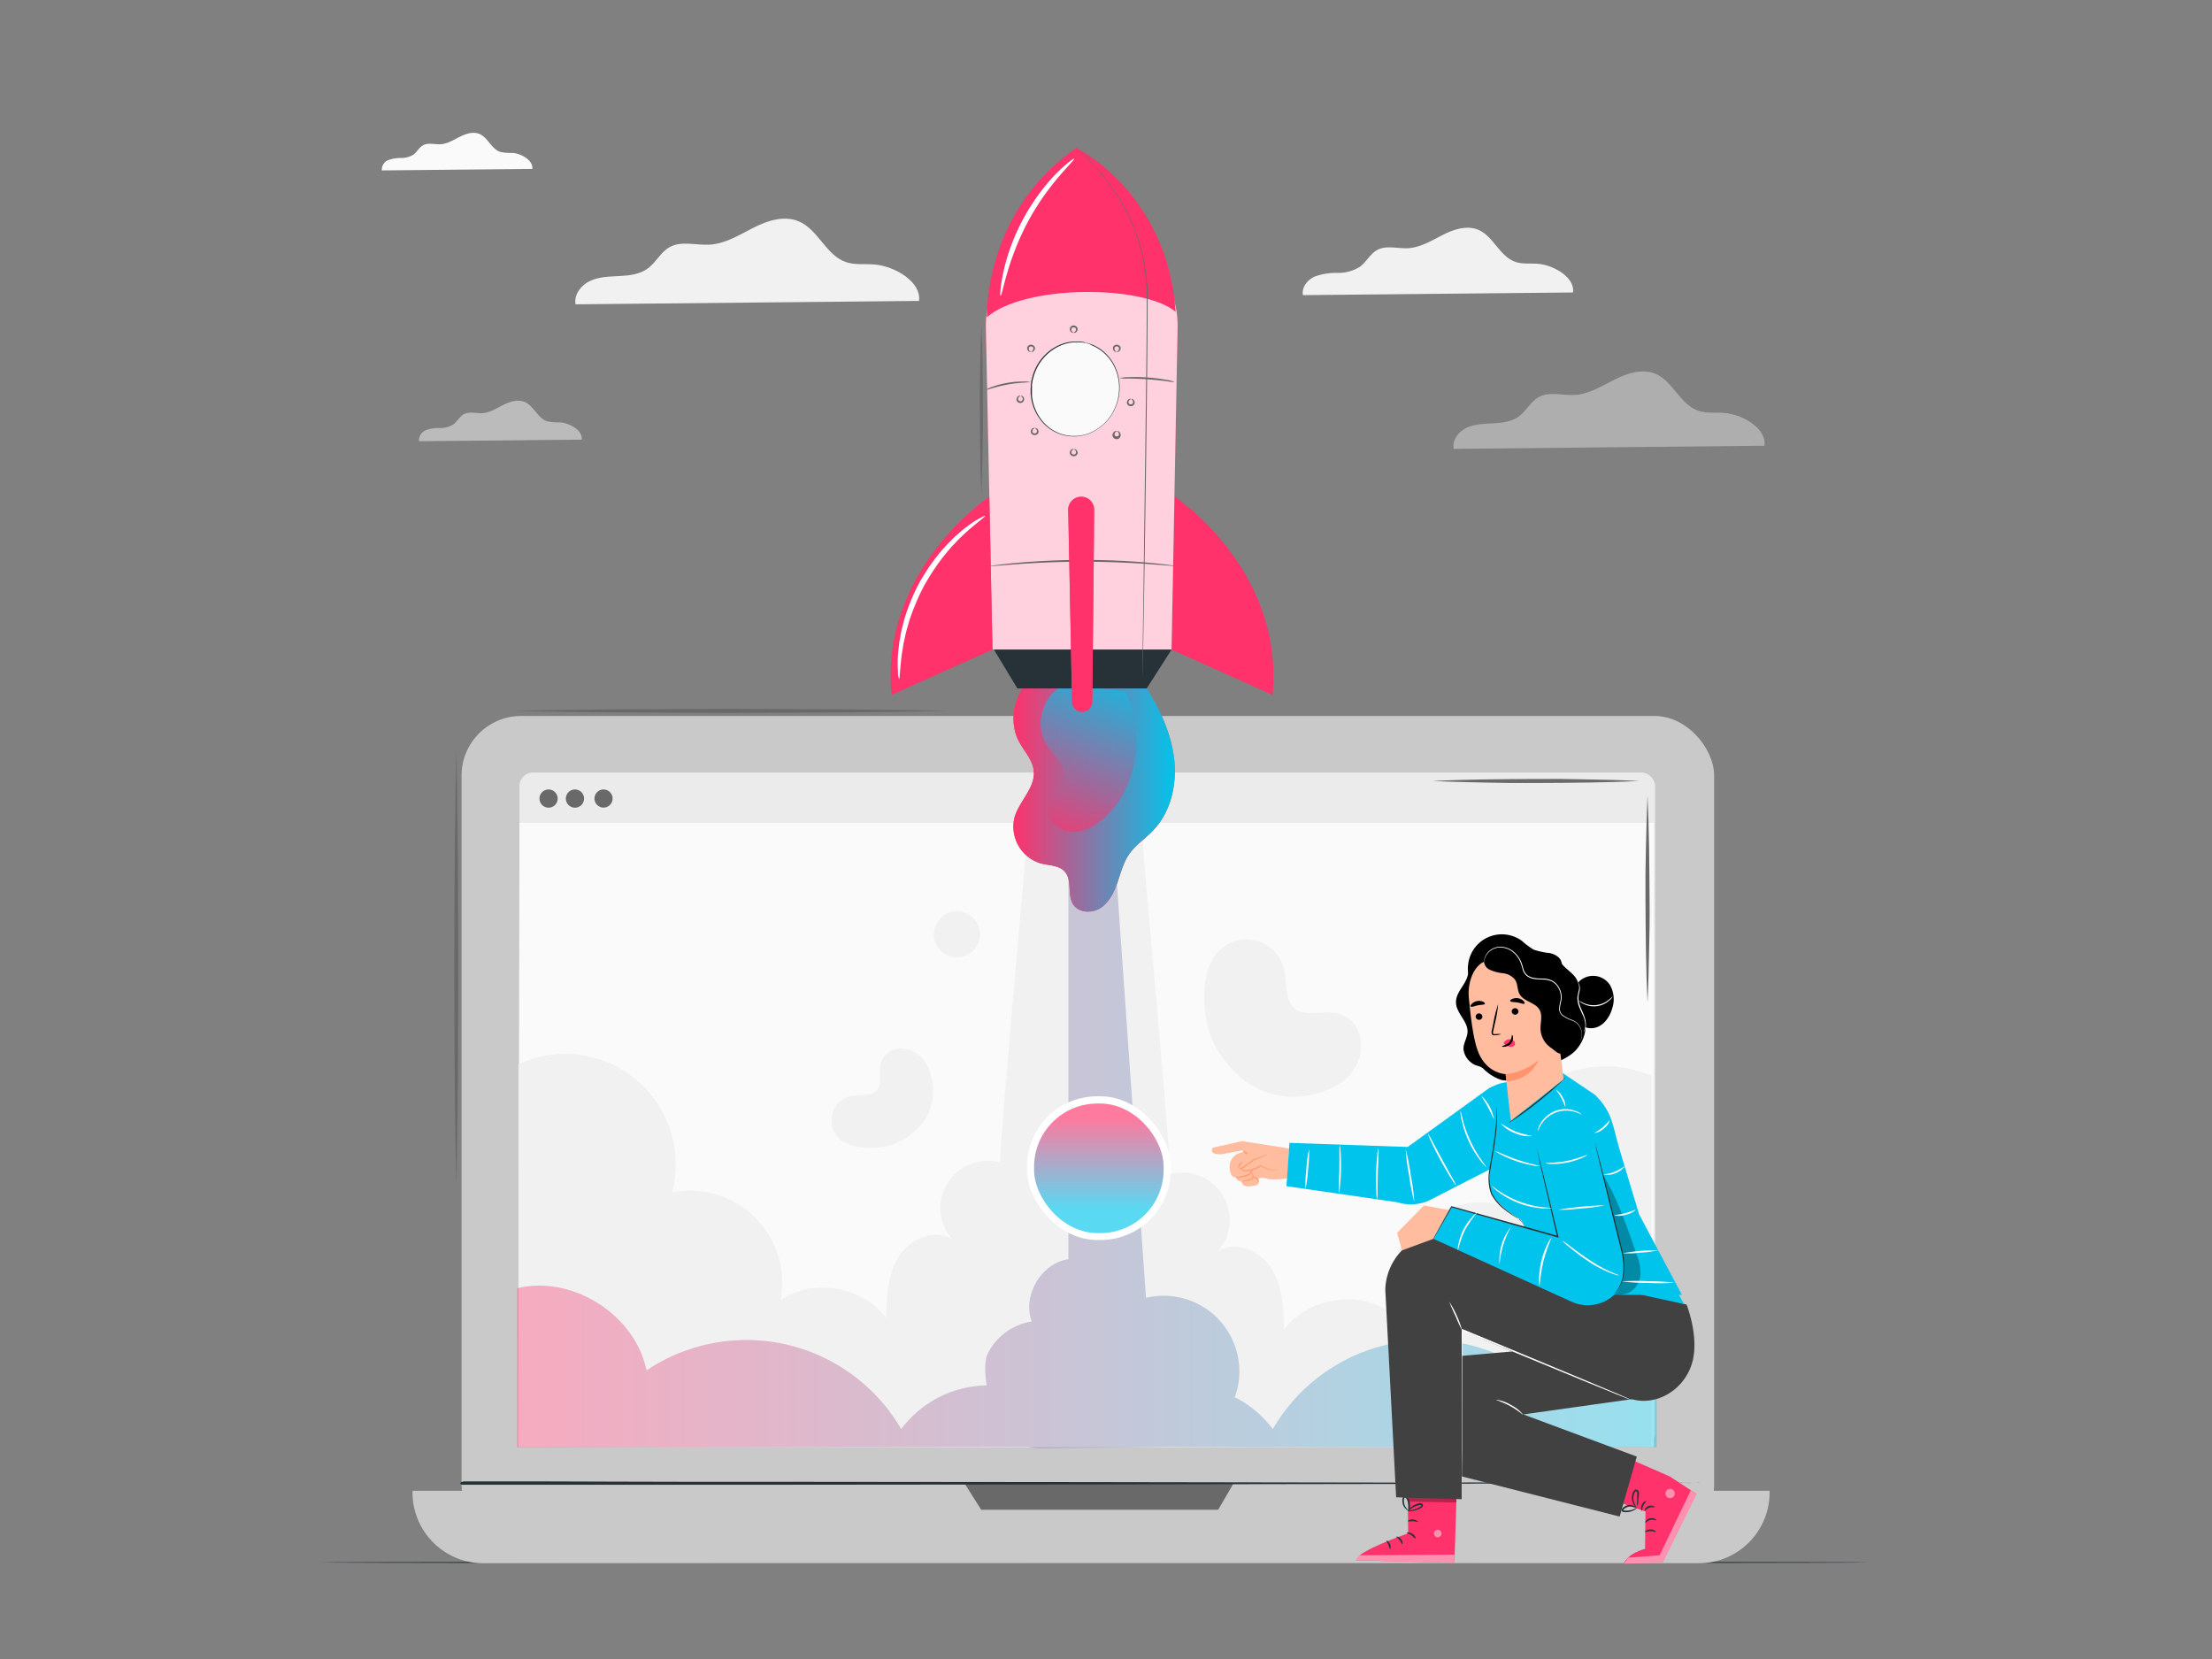 <svg xmlns="http://www.w3.org/2000/svg" xmlns:xlink="http://www.w3.org/1999/xlink" viewBox="0 0 540 405"><rect x="0" y="0" width="540" height="405" fill="#808080" stroke="none"/><defs><style>.cls-1{fill:#f1f1f1;}.cls-2{fill:#fafafa;}.cls-3{opacity:0.64;}.cls-4{fill:#c9c9c9;}.cls-5{opacity:0.81;}.cls-6{fill:#263238;}.cls-7{fill:#696969;}.cls-8{fill:#ebebeb;}.cls-9{opacity:0.37;}.cls-10{fill:url(#Degradado_sin_nombre_3);}.cls-11{fill:#e8505b;}.cls-12{fill:url(#Degradado_sin_nombre_3-2);}.cls-13{opacity:0.65;}.cls-14{fill:url(#Degradado_sin_nombre_3-3);}.cls-15{fill:#ff326b;}.cls-16{fill:#ffd0dd;}.cls-17{fill:#fff;}.cls-18{fill:url(#Degradado_sin_nombre_3-4);}.cls-19{opacity:0.6;}.cls-20{opacity:0.3;}.cls-21{fill:#414141;}.cls-22{fill:#ffbc9e;}.cls-23{fill:#ff9a6c;}.cls-24{fill:#ffbe9d;}.cls-25{fill:#00c4eb;}.cls-26{fill:#ff946e;}</style><linearGradient id="Degradado_sin_nombre_3" x1="126.28" y1="276.88" x2="404.45" y2="276.88" gradientUnits="userSpaceOnUse"><stop offset="0" stop-color="#ff326b"/><stop offset="1" stop-color="#00c4eb"/></linearGradient><linearGradient id="Degradado_sin_nombre_3-2" x1="247.36" y1="193.1" x2="286.93" y2="193.1" xlink:href="#Degradado_sin_nombre_3"/><linearGradient id="Degradado_sin_nombre_3-3" x1="265.75" y1="203.13" x2="265.75" y2="167.13" xlink:href="#Degradado_sin_nombre_3"/><linearGradient id="Degradado_sin_nombre_3-4" x1="268.26" y1="272.89" x2="268.26" y2="295.2" xlink:href="#Degradado_sin_nombre_3"/></defs><title>7Mesa de trabajo 1</title><g id="Capa_7" data-name="Capa 7"><path class="cls-1" d="M384,71.4c.51-3.66-4.67-6.68-8.55-7-1.86-.15-3.78.13-5.54-.48-3.81-1.33-5.33-6.24-9-7.81-2.78-1.17-6-.13-8.67,1.23s-5.35,3-8.36,3.25c-2.61.16-5.45-.81-7.74.47-1.71,1-2.6,2.92-4.17,4.08a10.06,10.06,0,0,1-5.45,1.48,15.15,15.15,0,0,0-5.62.92c-1.74.79-3.18,2.63-2.82,4.51Z"/><path class="cls-2" d="M129.94,41.24c.28-2.05-2.61-3.73-4.77-3.91a12.18,12.18,0,0,1-3.09-.26c-2.13-.74-3-3.49-5-4.36-1.55-.66-3.33-.07-4.83.68s-3,1.71-4.67,1.82c-1.46.09-3-.45-4.32.26-.95.53-1.45,1.63-2.33,2.28a5.57,5.57,0,0,1-3,.82,8.73,8.73,0,0,0-3.14.51,2.49,2.49,0,0,0-1.57,2.52Z"/><g class="cls-3"><path class="cls-4" d="M430.74,108.81c.58-4.22-5.37-7.68-9.84-8-2.13-.18-4.34.15-6.36-.55-4.38-1.53-6.12-7.18-10.39-9-3.2-1.35-6.87-.15-10,1.41s-6.16,3.51-9.61,3.74c-3,.19-6.28-.93-8.91.54-2,1.1-3,3.36-4.79,4.69s-4.08,1.58-6.27,1.7-4.46.14-6.46,1.05-3.65,3-3.23,5.19Z"/></g><g class="cls-5"><path class="cls-4" d="M142,107.33c.3-2.21-2.82-4-5.16-4.21a13.2,13.2,0,0,1-3.33-.29c-2.29-.8-3.21-3.76-5.44-4.7-1.67-.71-3.6-.08-5.22.73s-3.22,1.85-5,2c-1.58.1-3.29-.48-4.67.29-1,.57-1.56,1.75-2.51,2.45a5.89,5.89,0,0,1-3.28.89A9.34,9.34,0,0,0,104,105a2.67,2.67,0,0,0-1.7,2.71Z"/></g><path class="cls-1" d="M224.35,73.46c.64-4.66-5.94-8.5-10.89-8.9-2.36-.19-4.81.17-7-.6-4.85-1.69-6.78-8-11.5-9.94-3.54-1.49-7.6-.16-11,1.56s-6.81,3.89-10.63,4.14c-3.33.21-6.94-1-9.85.6-2.17,1.21-3.31,3.71-5.31,5.19s-4.51,1.75-6.94,1.88-4.94.15-7.15,1.17-4,3.35-3.58,5.73Z"/><path class="cls-6" d="M456,381.43c0,.11-84.55.21-188.83.21s-188.85-.1-188.85-.21,84.54-.21,188.85-.21S456,381.31,456,381.43Z"/><rect class="cls-4" x="112.67" y="174.78" width="305.79" height="202.22" rx="14.57" ry="14.57"/><path class="cls-4" d="M100.72,363.93H432a0,0,0,0,1,0,0v.4a17.3,17.3,0,0,1-17.3,17.3H118a17.3,17.3,0,0,1-17.3-17.3v-.4A0,0,0,0,1,100.72,363.93Z"/><polygon class="cls-7" points="235.42 362.04 239.53 368.57 297.38 368.57 301.19 362.04 235.42 362.04"/><rect class="cls-8" x="126.82" y="188.59" width="277.23" height="164.44" rx="3.27" ry="3.27"/><polygon class="cls-2" points="403.75 353.27 126.52 353.27 126.82 200.88 403.75 200.88 403.75 353.27"/><path class="cls-7" d="M149.55,194.94a2.21,2.21,0,1,1-2.21-2.21A2.22,2.22,0,0,1,149.55,194.94Z"/><path class="cls-7" d="M136.14,194.94a2.22,2.22,0,1,1-2.22-2.21A2.23,2.23,0,0,1,136.14,194.94Z"/><path class="cls-7" d="M142.58,194.94a2.22,2.22,0,1,1-2.22-2.21A2.22,2.22,0,0,1,142.58,194.94Z"/><path class="cls-6" d="M415.83,362c-25.26.21-50.53.2-75.79.27l-75.79.12-75.79.07H122.14l-4.74,0H113a.86.86,0,0,1-.26,0,.63.63,0,0,1-.4-.36.69.69,0,0,1,.4-.36,1,1,0,0,1,.26,0H115l2.37,0h14.21l18.95,0h37.9l75.79.07,75.79.12C365.3,361.84,390.57,361.83,415.83,362Zm0,0C390.57,361.9,365.3,362,340,362l-75.79.06-75.79.13-37.9.08-18.95.06-9.47,0-4.73,0H113s-.16,0,0,0a.27.27,0,0,0,.1-.35c.07-.07,0-.3-.1-.34s0,0,0,0H115l2.37,0,4.73,0,9.47,0,18.95.06,37.9.09,75.79.12,75.79.06C365.3,362.1,390.57,362.17,415.83,362Z"/><path class="cls-1" d="M374.54,266.49A27.69,27.69,0,0,0,365.7,294a22.48,22.48,0,0,0-26.46,26.29c-7.95-5.46-20.08-3.41-25.79,4.35-.12-5.12-.32-10.53-3-14.89s-8.81-7.06-13.13-4.29a11.57,11.57,0,0,0-11.65-18.82c-.13-6.16-4-49.72-7.24-86.48H251.13c-3.16,36.12-6.87,77.6-7,83.6a11.57,11.57,0,0,0-11.66,18.82c-4.32-2.77-10.44-.08-13.13,4.29s-2.9,9.76-3,14.89c-5.71-7.76-17.84-9.81-25.79-4.35a22.49,22.49,0,0,0-26.46-26.3,27,27,0,0,0-37.5-31.32v93.38H403.2v-90.5A27.66,27.66,0,0,0,374.54,266.49Z"/><g class="cls-9"><path class="cls-10" d="M372.88,334.55a43.72,43.72,0,0,0-62.17,14.32,25.94,25.94,0,0,0-9.28-7.77,17.15,17.15,0,0,0,.65-2.11,18.49,18.49,0,0,0-22.32-22.16l-8.19-116.65H260.82V307.4c-6.65,1-11.29,8.89-8.95,15.2a14.51,14.51,0,0,0-10.81,8c-.64,1.38-.74,4.3-.18,7.6A26.65,26.65,0,0,0,220,348.87a43.72,43.72,0,0,0-62.17-14.32c-2.82-13.62-18-23.3-31.57-20.06v38.88l124.8-.16a9.77,9.77,0,0,0,2.63.37l30.52-.36,120.22.15V314.49C390.92,311.25,375.69,320.93,372.88,334.55Z"/></g><path class="cls-7" d="M231.31,173.54c-8.84.21-17.69.31-26.53.39l-26.52.11-26.53-.11-13.26-.14-13.27-.25,13.27-.24,13.26-.14,26.53-.12,26.52.12C213.62,173.24,222.47,173.34,231.31,173.54Z"/><path class="cls-7" d="M239.57,79.05c.16,3.46.23,6.92.29,10.38s.06,6.93.09,10.39,0,6.92-.09,10.38-.13,6.93-.29,10.39c-.15-3.46-.22-6.92-.28-10.39s-.06-6.92-.09-10.38,0-6.93.09-10.39S239.42,82.51,239.57,79.05Z"/><path class="cls-7" d="M349.69,190.66c4.22-.21,8.43-.31,12.64-.39s8.42-.07,12.63-.11,8.42,0,12.63.11l6.32.14c2.1.08,4.21.13,6.32.25-2.11.11-4.22.16-6.32.24l-6.32.14c-4.21.08-8.42.08-12.63.11s-8.42,0-12.63-.11S353.91,190.86,349.69,190.66Z"/><path class="cls-7" d="M402.2,194.23c.2,4.21.3,8.42.38,12.63s.07,8.42.12,12.63,0,8.43-.12,12.64l-.14,6.31c-.08,2.11-.13,4.22-.24,6.32-.12-2.1-.16-4.21-.25-6.32l-.14-6.31c-.08-4.21-.07-8.42-.11-12.64s0-8.42.11-12.63S402,198.44,402.2,194.23Z"/><path class="cls-7" d="M111.4,183.52c.21,8.84.3,17.68.38,26.52l.12,26.53-.12,26.53-.14,13.26-.24,13.26-.25-13.26L111,263.1l-.11-26.53L111,210C111.1,201.2,111.19,192.36,111.4,183.52Z"/><path class="cls-11" d="M254.5,163.67c-6.16,2.92-8.94,11.35-5.74,17.37,1.27,2.37,3.33,4.46,3.6,7.13.42,4.1-3.46,7.31-4.66,11.26A9.38,9.38,0,0,0,254,210.76c2.11.55,4.63.45,6,2.11,1.8,2.12.5,5.63,2,7.94,1.39,2.09,4.63,2.2,6.72.81s3.25-3.8,4.07-6.17,1.44-4.87,2.87-6.93c1.57-2.28,4-3.82,5.87-5.82,4.58-4.81,6-12,4.95-18.59s-4.21-12.6-7.81-18.18"/><path class="cls-12" d="M254.5,163.67c-6.16,2.92-8.94,11.35-5.74,17.37,1.27,2.37,3.33,4.46,3.6,7.13.42,4.1-3.46,7.31-4.66,11.26A9.38,9.38,0,0,0,254,210.76c2.11.55,4.63.45,6,2.11,1.8,2.12.5,5.63,2,7.94,1.39,2.09,4.63,2.2,6.72.81s3.25-3.8,4.07-6.17,1.44-4.87,2.87-6.93c1.57-2.28,4-3.82,5.87-5.82,4.58-4.81,6-12,4.95-18.59s-4.21-12.6-7.81-18.18"/><g class="cls-13"><path class="cls-14" d="M259.9,167.13c-5.21,2.3-7.5,9.53-4.55,14.41,1.8,3,5.3,5.66,4.45,9-.57,2.29-3,3.69-3.74,5.94-.93,3,1.91,6.18,5,6.56s6.14-1.29,8.5-3.37c8.18-7.18,10.17-21.31,5.07-30.93"/></g><path class="cls-15" d="M286.79,121.27s26.79,17.73,23.86,48.37L286,158.58Z"/><polygon class="cls-6" points="242.28 157.98 248.36 168.06 279.94 168.06 286.02 158.56 242.28 157.98"/><path class="cls-11" d="M262.52,56.22a23.4,23.4,0,0,0-21.84,23.84l1.6,78.5H286L287.48,80A23.4,23.4,0,0,0,262.52,56.22Z"/><path class="cls-16" d="M262.52,56.22a23.4,23.4,0,0,0-21.84,23.84l1.6,78.5H286L287.48,80A23.4,23.4,0,0,0,262.52,56.22Z"/><path class="cls-15" d="M241.51,121.27S214.72,139,217.65,169.64l24.63-11.06Z"/><path class="cls-15" d="M240.92,77.45c9.25-8.09,38.29-7.92,46.08-1.33-2-29.14-24.25-40-24.25-40C240,51.84,240.92,77.45,240.92,77.45Z"/><path class="cls-7" d="M262.75,36.08l.26.24.75.7L265,38.18l.78.74.82.89c.58.64,1.24,1.33,1.93,2.12s1.37,1.7,2.14,2.66c.36.49.72,1,1.09,1.55s.79,1.07,1.14,1.67c.72,1.18,1.51,2.42,2.19,3.8A44.15,44.15,0,0,1,278.67,61a40.87,40.87,0,0,1,1.05,5.52c.14,1,.21,1.93.35,2.9s.09,2,.1,3c0,8.13-.1,17.07-.21,26.46-.22,18.77-.48,35.77-.69,48.07-.1,6.15-.19,11.12-.25,14.57,0,1.71-.07,3-.09,4,0,.45,0,.79,0,1s0,.35,0,.35,0-.12,0-.35,0-.58,0-1c0-.91,0-2.25,0-4,0-3.45.1-8.42.18-14.57.16-12.31.38-29.3.62-48.07.1-9.39.23-18.33.22-26.46a24.55,24.55,0,0,0-.1-3c-.13-1-.2-2-.33-2.92a42,42,0,0,0-1-5.49,43.54,43.54,0,0,0-3.57-9.36c-.67-1.38-1.46-2.62-2.17-3.8-.35-.6-.76-1.13-1.12-1.67s-.73-1.06-1.09-1.56L268.42,42c-.69-.79-1.34-1.49-1.91-2.13-.29-.31-.57-.61-.82-.9l-.77-.74-1.19-1.17-.74-.73Z"/><ellipse class="cls-2" cx="262.49" cy="94.99" rx="11.55" ry="10.73" transform="translate(113.15 330.83) rotate(-77.55)"/><path class="cls-6" d="M265,83.71s-.06,0-.18,0l-.52-.08-.39-.06-.47,0-.55,0-.62,0a9.67,9.67,0,0,0-3.12.7,11.17,11.17,0,0,0-3.55,2.27,11.62,11.62,0,0,0-2.86,4.22,9.55,9.55,0,0,0-.44,1.34c-.06.23-.14.46-.18.69s-.09.48-.13.73l-.06.36,0,.37c0,.25,0,.5,0,.75s0,.51,0,.77v.38l0,.39a11.44,11.44,0,0,0,2.37,6,10,10,0,0,0,12.54,2.77,11.36,11.36,0,0,0,4.66-4.41l.2-.33.17-.35.34-.69.26-.7.13-.35.1-.36.19-.7c.06-.24.09-.48.13-.71a9.69,9.69,0,0,0,.16-1.4,11.59,11.59,0,0,0-.81-5,10.91,10.91,0,0,0-3.57-4.72,9.88,9.88,0,0,0-1.23-.78l-.55-.29-.51-.21L266,84l-.37-.11-.51-.16c-.11,0-.17,0-.17-.06l.18,0,.51.13.38.1.44.17.52.2c.18.08.36.19.56.29a8.91,8.91,0,0,1,1.26.77,9.79,9.79,0,0,1,1.32,1.16,11,11,0,0,1,2.33,3.58,11.8,11.8,0,0,1,.86,5.11,10,10,0,0,1-.16,1.42c0,.24-.07.48-.13.72s-.12.48-.19.72l-.1.36-.13.36-.27.72-.33.7-.18.35-.2.34a11.61,11.61,0,0,1-4.74,4.51,10.2,10.2,0,0,1-12.83-2.84,11.54,11.54,0,0,1-2.4-6.08l-.05-.39v-.4c0-.26,0-.52,0-.77l.06-.77,0-.37.07-.38c0-.24.08-.49.13-.73s.12-.47.18-.71a10.21,10.21,0,0,1,.46-1.35,11.78,11.78,0,0,1,2.93-4.27,11.08,11.08,0,0,1,3.62-2.27,10.27,10.27,0,0,1,1.69-.5,10.38,10.38,0,0,1,1.47-.17c.22,0,.43,0,.62,0l.56,0,.47,0,.38.07.53.1Z"/><path class="cls-7" d="M251.43,93.26c0,.14-2.47.07-5.44.61s-5.26,1.43-5.32,1.3a5.28,5.28,0,0,1,1.47-.7,20.18,20.18,0,0,1,3.77-1,20.59,20.59,0,0,1,3.9-.33A5.49,5.49,0,0,1,251.43,93.26Z"/><path class="cls-7" d="M286.79,93.25a10.86,10.86,0,0,1-2-.19c-1.21-.15-2.87-.34-4.72-.47s-3.52-.17-4.73-.19a9.24,9.24,0,0,1-2-.1,8.27,8.27,0,0,1,2-.22,41.61,41.61,0,0,1,4.77.07,41.19,41.19,0,0,1,4.73.6A7.25,7.25,0,0,1,286.79,93.25Z"/><path class="cls-7" d="M287,138.17a1.94,1.94,0,0,1-.47,0l-1.32-.1-4.86-.37c-4.1-.29-9.78-.57-16.06-.57s-11.95.3-16.06.6l-4.85.38-1.33.1a2.29,2.29,0,0,1-.46,0,1.65,1.65,0,0,1,.45-.1l1.32-.18c1.14-.15,2.8-.34,4.85-.52,4.1-.38,9.79-.72,16.08-.73s12,.32,16.08.69c2.06.19,3.71.37,4.86.52l1.31.18A2,2,0,0,1,287,138.17Z"/><path class="cls-7" d="M252.59,104.51c0,.07-.27.1-.46.41a.7.7,0,0,0-.09.55.61.61,0,0,0,1.05.08.68.68,0,0,0,0-.56c-.14-.33-.41-.4-.39-.47s.37-.11.67.32a1,1,0,0,1,.09.88,1,1,0,0,1-1.81-.15,1,1,0,0,1,.23-.84C252.24,104.34,252.62,104.46,252.59,104.51Z"/><path class="cls-7" d="M262.12,109.66c0,.06-.27.09-.46.4a.66.66,0,0,0-.08.55.54.54,0,0,0,.5.34.53.53,0,0,0,.54-.26.68.68,0,0,0,0-.56c-.13-.33-.4-.4-.39-.47s.37-.11.67.32a1,1,0,0,1,.1.88,1,1,0,0,1-1.82-.14,1,1,0,0,1,.23-.85C261.78,109.48,262.15,109.6,262.12,109.66Z"/><path class="cls-7" d="M272.64,105.27c0,.07-.27.09-.46.41a.67.67,0,0,0-.08.54.6.6,0,0,0,1,.09.68.68,0,0,0,0-.56c-.13-.34-.4-.4-.39-.47s.37-.12.67.32a1,1,0,1,1-1.48-.12C272.3,105.1,272.67,105.22,272.64,105.27Z"/><path class="cls-7" d="M276.06,97.41c0,.07-.27.09-.46.4a.71.71,0,0,0-.09.55.56.56,0,0,0,.5.35.55.55,0,0,0,.55-.27.7.7,0,0,0,0-.55c-.14-.34-.41-.41-.39-.47s.37-.12.66.32a.91.91,0,0,1,.1.87.92.92,0,0,1-.95.54.91.91,0,0,1-.86-.68,1,1,0,0,1,.23-.85C275.71,97.24,276.09,97.36,276.06,97.41Z"/><path class="cls-7" d="M249.11,96.65c0,.07-.27.09-.46.4a.66.66,0,0,0-.08.55.56.56,0,0,0,.5.35.55.55,0,0,0,.54-.27.66.66,0,0,0,0-.55c-.13-.34-.4-.41-.39-.47s.37-.12.67.32a.94.94,0,1,1-1.72.73,1,1,0,0,1,.23-.85C248.77,96.48,249.14,96.6,249.11,96.65Z"/><path class="cls-7" d="M272.62,85.87c0-.07.28-.09.46-.41a.68.68,0,0,0,.09-.54.53.53,0,0,0-.5-.35.55.55,0,0,0-.55.26.72.72,0,0,0,0,.56c.14.34.41.4.4.47s-.37.12-.67-.32a.94.94,0,0,1-.1-.87,1,1,0,0,1,1.82.14,1,1,0,0,1-.24.85C273,86,272.6,85.92,272.62,85.87Z"/><path class="cls-7" d="M262.1,81.21c0-.07.27-.1.46-.41a.7.7,0,0,0,.09-.55.54.54,0,0,0-.5-.34.55.55,0,0,0-.55.26.72.72,0,0,0,0,.56c.14.34.41.4.39.47s-.36.11-.66-.32a.94.94,0,0,1-.1-.87.92.92,0,0,1,.95-.54.94.94,0,0,1,.87.68,1,1,0,0,1-.24.85C262.45,81.38,262.07,81.26,262.1,81.21Z"/><path class="cls-7" d="M251.71,85.87c0-.07.27-.09.45-.41a.68.68,0,0,0,.09-.54.53.53,0,0,0-.5-.35.56.56,0,0,0-.55.26.68.68,0,0,0,0,.56c.13.34.4.4.39.47s-.37.12-.67-.32a.94.94,0,0,1-.1-.87,1,1,0,0,1,1.82.14,1,1,0,0,1-.24.85C252.05,86,251.68,85.92,251.71,85.87Z"/><path class="cls-11" d="M260.78,124.5l.93,46.87a2.47,2.47,0,0,0,2.51,2.42h0a2.47,2.47,0,0,0,2.42-2.44c.1-8.44.41-36.88.46-46.92a3.15,3.15,0,0,0-3.63-3.12h0A3.16,3.16,0,0,0,260.78,124.5Z"/><path class="cls-15" d="M260.78,124.5l.93,46.87a2.47,2.47,0,0,0,2.51,2.42h0a2.47,2.47,0,0,0,2.42-2.44c.1-8.44.41-36.88.46-46.92a3.15,3.15,0,0,0-3.63-3.12h0A3.16,3.16,0,0,0,260.78,124.5Z"/><path class="cls-17" d="M262.22,38.75c.15.16-1.41,1.67-3.68,4.32-1.13,1.31-2.41,2.94-3.74,4.81a60.79,60.79,0,0,0-7,13.1c-.83,2.14-1.48,4.1-1.95,5.78-1,3.34-1.36,5.47-1.57,5.44s-.09-2.21.65-5.68a47.15,47.15,0,0,1,1.71-6,54.44,54.44,0,0,1,3.1-7,55.74,55.74,0,0,1,4.1-6.43,48.1,48.1,0,0,1,4-4.72C260.33,39.9,262.12,38.63,262.22,38.75Z"/><path class="cls-17" d="M240.49,125.94c.13.2-2.09,1.64-5.18,4.5l-1.2,1.14c-.41.4-.8.85-1.23,1.3-.87.88-1.69,1.91-2.58,3a54.16,54.16,0,0,0-4.93,7.55,53.23,53.23,0,0,0-3.45,8.33c-.38,1.33-.78,2.59-1,3.81-.13.6-.29,1.18-.38,1.75s-.18,1.11-.27,1.63c-.62,4.17-.56,6.81-.8,6.81a5.07,5.07,0,0,1-.26-1.85q0-.45-.06-1c0-.37,0-.77,0-1.19a28.7,28.7,0,0,1,.16-2.9c.06-.53.12-1.1.19-1.68s.2-1.18.31-1.8c.19-1.26.56-2.56.91-4a49.09,49.09,0,0,1,3.46-8.6,48.44,48.44,0,0,1,5.16-7.7,40.29,40.29,0,0,1,2.74-3c.45-.44.87-.89,1.31-1.28l1.28-1.1c.8-.72,1.62-1.26,2.3-1.77.35-.24.67-.48,1-.68l.86-.52C239.85,126.16,240.44,125.86,240.49,125.94Z"/><path class="cls-1" d="M206,278.77a6.06,6.06,0,0,1,1.85-11.2c2.19-.43,4.94.19,6.32-1.56,1.26-1.6.31-3.72.86-6.29a4.9,4.9,0,0,1,5.18-3.74,7.22,7.22,0,0,1,5.9,3.72,14,14,0,0,1,1.69,7.77c-.65,5.53-3.61,8.37-7.28,10.72s-10.64,2.88-14.52.58"/><path class="cls-1" d="M295.89,234.4a9.46,9.46,0,0,1,17.58,2.2c.8,3.4,0,7.72,2.83,9.77,2.56,1.87,5.81.26,9.86,1s6,4.07,6.14,7.86a11.24,11.24,0,0,1-5.45,9.42,21.92,21.92,0,0,1-12,3.11c-8.68-.68-13.29-5.12-17.17-10.72s-5.13-16.43-1.78-22.61"/><path class="cls-1" d="M231.15,223A5.93,5.93,0,0,0,228,228.3a5.61,5.61,0,1,0,3.17-5.26"/><rect class="cls-17" x="250.72" y="267.63" width="35.09" height="35.09" rx="17.15" ry="17.15"/><g class="cls-13"><rect class="cls-18" x="252.44" y="269.4" width="31.63" height="31.63" rx="15.46" ry="15.46"/></g><path class="cls-15" d="M392.23,365.72,401.7,369l-.11,9.11c-4.53,1.28-5.16,3.57-5.16,3.57l9.47-.22,8.24-16.76-6.52-4.27-12.19-5.33"/><g class="cls-19"><polygon class="cls-16" points="414.14 364.74 405.9 381.5 396.43 381.72 397.46 380.27 405.16 379.67 412.76 363.83 414.14 364.74"/></g><path class="cls-6" d="M401.56,374c.07.09.61-.23,1.35-.22s1.27.29,1.34.2-.45-.63-1.35-.62S401.47,373.91,401.56,374Z"/><path class="cls-6" d="M401.66,371.72c.1.06.51-.5,1.26-.67s1.36.17,1.42.07-.08-.2-.35-.34a1.7,1.7,0,0,0-1.16-.13,1.78,1.78,0,0,0-1,.61C401.65,371.5,401.62,371.69,401.66,371.72Z"/><path class="cls-6" d="M401.54,368.82c.1.05.41-.5,1.07-.75s1.25,0,1.3-.14-.1-.18-.37-.27a1.55,1.55,0,0,0-1.08,0,1.59,1.59,0,0,0-.83.69C401.49,368.62,401.49,368.8,401.54,368.82Z"/><path class="cls-6" d="M400.84,368.82c.12,0,0-.63.33-1.27s.75-1,.69-1.11-.74.15-1.07.95S400.74,368.87,400.84,368.82Z"/><path class="cls-6" d="M399.72,367.75a3.85,3.85,0,0,0,.22-1.27c0-.46.09-.92.13-1.39a2.86,2.86,0,0,0,0-.88.75.75,0,0,0-.34-.47.57.57,0,0,0-.64,0,1.72,1.72,0,0,0-.54.84,3,3,0,0,0-.17.86,3.24,3.24,0,0,0,.25,1.43c.34.78.81,1.05.83,1a10.52,10.52,0,0,1-.56-1.12,3.31,3.31,0,0,1-.14-1.3,3.38,3.38,0,0,1,.17-.75,1.45,1.45,0,0,1,.39-.63.19.19,0,0,1,.2,0,.35.35,0,0,1,.15.22,3.13,3.13,0,0,1,0,.76c0,.47,0,.93,0,1.39A3.94,3.94,0,0,0,399.72,367.75Z"/><path class="cls-6" d="M399.57,368.16s-.25-.44-1-.67a2.34,2.34,0,0,0-2.68,1,.42.42,0,0,0,0,.36.54.54,0,0,0,.25.21,1.29,1.29,0,0,0,.44.08,3.3,3.3,0,0,0,.77,0,3.8,3.8,0,0,0,1.25-.32c.68-.29,1-.64,1-.67a9.77,9.77,0,0,0-1.07.4,4.8,4.8,0,0,1-1.18.21,4.15,4.15,0,0,1-.7,0,1.84,1.84,0,0,1-.32-.06c-.08-.05-.06,0-.06-.07a.79.79,0,0,1,.19-.22,2,2,0,0,1,.28-.23,2.43,2.43,0,0,1,.61-.29,2.37,2.37,0,0,1,1.14-.06C399.18,367.91,399.52,368.22,399.57,368.16Z"/><g class="cls-19"><path class="cls-16" d="M406.58,364.62a1.13,1.13,0,1,0,1.1-1.15A1.13,1.13,0,0,0,406.58,364.62Z"/></g><path class="cls-15" d="M343.65,361.92l.12,12.4s-12.56,4.3-12.76,6.59l24.06.62.59-19.34Z"/><g class="cls-19"><path class="cls-16" d="M351.24,373.47a1,1,0,0,1,.65,1.14,1,1,0,0,1-1.12.65,1,1,0,0,1-.68-1.21,1,1,0,0,1,1.24-.55"/></g><g class="cls-19"><path class="cls-16" d="M355.07,381.53l0-2-23.06.15s-1.08.43-1,1.19Z"/></g><path class="cls-6" d="M343.39,374.19c0,.12.59.18,1.15.58s.87.89,1,.85,0-.73-.75-1.19S343.37,374.08,343.39,374.19Z"/><path class="cls-6" d="M340.84,375.17c0,.11.47.32.86.83s.49,1,.6,1,.21-.66-.28-1.28S340.84,375.05,340.84,375.17Z"/><path class="cls-6" d="M339.33,378.15c.1,0,.28-.55,0-1.21s-.83-.92-.88-.82.28.45.5,1S339.21,378.14,339.33,378.15Z"/><path class="cls-6" d="M343.67,371.36c.05.11.59,0,1.26,0s1.17.28,1.23.18-.42-.53-1.2-.59S343.62,371.26,343.67,371.36Z"/><g class="cls-20"><polygon points="343.68 364.37 343.69 366.58 355.52 366.78 355.59 364.79 343.68 364.37"/></g><path class="cls-6" d="M343.69,368.85a2.2,2.2,0,0,0,1.21,0,5.77,5.77,0,0,0,1.27-.36,4.57,4.57,0,0,0,.7-.35,1.19,1.19,0,0,0,.37-.27.51.51,0,0,0,.07-.62.65.65,0,0,0-.51-.29,1.53,1.53,0,0,0-.45.06,4.48,4.48,0,0,0-.76.23,4.77,4.77,0,0,0-1.13.7c-.57.51-.77.94-.73,1s.33-.32.91-.73a5.5,5.5,0,0,1,1.09-.58,4.77,4.77,0,0,1,.7-.19c.26-.06.47-.06.54.06s0,.06,0,.13a1.35,1.35,0,0,1-.28.2,6.26,6.26,0,0,1-1.82.77A9.49,9.49,0,0,0,343.69,368.85Z"/><path class="cls-6" d="M343.84,369a1.92,1.92,0,0,0,.35-1.16,4,4,0,0,0-.13-1.32,3.55,3.55,0,0,0-.29-.74,1,1,0,0,0-.75-.63.56.56,0,0,0-.51.32,1.39,1.39,0,0,0-.14.44,2.77,2.77,0,0,0,0,.81,2.73,2.73,0,0,0,.48,1.26c.46.64.94.79.95.75s-.36-.3-.7-.9a2.89,2.89,0,0,1-.36-1.15,2.69,2.69,0,0,1,0-.69c.05-.26.15-.46.24-.43s.32.2.42.4a5.21,5.21,0,0,1,.28.66,4.42,4.42,0,0,1,.2,1.21C343.91,368.57,343.78,369,343.84,369Z"/><polygon class="cls-21" points="399.58 355.59 371.87 345.29 401 341.2 402.46 327.01 348 331.77 340.31 342.84 342.33 356.73 395.4 370.23 399.58 355.59"/><path class="cls-21" d="M340.83,365.52l-2.65-50.7a14.24,14.24,0,0,1,7.11-11.93h0A14.27,14.27,0,0,1,357,301.7l35.34,11.78,19.39,5S415,326.62,413,333s-8.69,10.32-14.67,8.55c-7.42-2.2-41.5-16.85-41.5-16.85v41.29Z"/><path class="cls-17" d="M397.86,341.64l-.21-.07-.61-.24-2.31-.92-8.5-3.47-28-11.55-1.42-.59.22-.15c0,11.47,0,21.78,0,29.25,0,3.71,0,6.72-.05,8.81,0,1,0,1.83,0,2.39,0,.26,0,.47,0,.63s0,.21,0,.21a1,1,0,0,1,0-.21v-.63c0-.56,0-1.36,0-2.39,0-2.09,0-5.1-.05-8.81,0-7.47,0-17.78-.05-29.25v-.25l.23.09,1.43.59,27.95,11.65,8.46,3.56,2.3,1,.59.27Z"/><path class="cls-17" d="M365.22,341.69a9.65,9.65,0,0,1,3.63,1.29,9.12,9.12,0,0,1,3,2.39c-.06.08-1.32-1.1-3.17-2.11S365.19,341.79,365.22,341.69Z"/><path class="cls-17" d="M353.8,317.79a25.41,25.41,0,0,1,3.18,7.1,38.26,38.26,0,0,1-1.62-3.54A38.44,38.44,0,0,1,353.8,317.79Z"/><polygon class="cls-22" points="353.87 295.44 347.62 294.27 341.06 300.97 342.27 305.24 349.93 302.42 353.87 295.44"/><path class="cls-22" d="M296.13,280.15l7.11-1.57,11.44,1.79-.44,7.29s-3.55.52-4.83.1a4.06,4.06,0,0,0-2.34-.05s.7,1.44-.5,1.67-3.17.73-3.54-1a1.28,1.28,0,0,1-1.33-1s-.93.33-1.35-1.29-.18-4.07,3-4.85c.17,0,.24-.43-.07-.41l-5.09.95S294.85,282,296.13,280.15Z"/><path class="cls-23" d="M302.18,285.24a5.06,5.06,0,0,1,1.21-.21,9.66,9.66,0,0,1,1.35-.12,1.1,1.1,0,0,1,.8.38.9.9,0,0,1,0,1,2.13,2.13,0,0,1-1.45.89,8.89,8.89,0,0,1-1.31.28,3.27,3.27,0,0,1-1.24,0s.47-.09,1.2-.25c.37-.08.8-.19,1.27-.34a4.41,4.41,0,0,0,.72-.26,1.31,1.31,0,0,0,.54-.5.61.61,0,0,0,0-.65.83.83,0,0,0-.58-.28c-.46,0-.94.05-1.31.05A4.49,4.49,0,0,1,302.18,285.24Z"/><path class="cls-23" d="M303.41,283.68c0,.08-.36.26-.64.69s-.3.84-.39.85-.2-.51.14-1S303.4,283.59,303.41,283.68Z"/><path class="cls-23" d="M305.35,286.28s.08,0,.19,0,.25.23.34.39a1,1,0,0,1,.12.79,1,1,0,0,1-.74.63,10.69,10.69,0,0,1-1.56.34c-.41.05-.67,0-.67,0a2.29,2.29,0,0,1,.64-.17c.38-.09.91-.26,1.5-.43.29-.08.5-.21.56-.42a.77.77,0,0,0,0-.6c-.09-.2-.12-.33-.21-.39S305.34,286.3,305.35,286.28Z"/><path class="cls-23" d="M305.83,287.52s.08-.15.31-.18a1.33,1.33,0,0,1,.79.21.93.93,0,0,1,.4.75c0,.21,0,.34-.06.34s-.08-.12-.15-.29a.94.94,0,0,0-.35-.53,1.71,1.71,0,0,0-.63-.26C306,287.53,305.85,287.56,305.83,287.52Z"/><path class="cls-24" d="M309.37,281.85l-3.21,1.27-3,2.13s0,.74,1.71.47a8,8,0,0,0,3-1.18,7.17,7.17,0,0,0,4.21,1.09"/><path class="cls-23" d="M312.06,285.63s-.1,0-.31.08a4.37,4.37,0,0,1-.91,0,7.69,7.69,0,0,1-3.06-1.06h.14a7.46,7.46,0,0,1-3.78,1.27,1.89,1.89,0,0,1-.66-.1.69.69,0,0,1-.5-.58v-.07l.08-.05,3-2.11h0c1-.38,1.79-.68,2.36-.88a4.3,4.3,0,0,1,.9-.28,5.09,5.09,0,0,1-.85.41l-2.32,1,0,0-3,2.16.06-.12c0,.09.14.23.3.28a1.75,1.75,0,0,0,.57.08,7.37,7.37,0,0,0,3.62-1.19l.08,0,.07,0a8.27,8.27,0,0,0,2.94,1.13A10.38,10.38,0,0,0,312.06,285.63Z"/><path class="cls-23" d="M304.71,281.69c0,.08-.38.08-.75-.15s-.55-.55-.48-.6.31.14.64.34S304.73,281.61,304.71,281.69Z"/><path class="cls-25" d="M314.06,289.57l27.13,3.94a10.76,10.76,0,0,0,8.14-.68l24.15-12.4-7.23-15.94h0a20.34,20.34,0,0,0-2.72,1.14L343.65,280l-28.87-1Z"/><polygon class="cls-25" points="411.14 318.35 409.41 315.32 390.92 310.69 393.1 314.45 411.14 318.35"/><path class="cls-25" d="M366.25,264.49c0,.64-2.72,20.71-2.72,24.81s7.86,8.55,7.86,8.55L380,316.11H410.6l-10.46-19.66-4.74-15.74c-1.79-6-1.61-9-6-13.42l-8.56-5.76Z"/><path class="cls-25" d="M375.14,280.33l5.14,21.58-25.93-7.31-4.43,7.82,33.76,15.37a9.48,9.48,0,0,0,11.69-3.19h0a9.47,9.47,0,0,0,1.43-7.8l-7.56-29.52a7.22,7.22,0,0,0-9.29-5.06h0A7.22,7.22,0,0,0,375.14,280.33Z"/><path class="cls-6" d="M371.87,298.87a7.32,7.32,0,0,0-.78-1.15c-.19-.09-.47-.23-.82-.43a23.2,23.2,0,0,1-2.84-1.89,11.61,11.61,0,0,1-3.35-3.8,11.26,11.26,0,0,1-.47-6.17c.31-2.18.76-4.22,1-6.1s.49-3.57.6-5,.12-2.59.12-3.39,0-1.24,0-1.25a1.19,1.19,0,0,1,0,.32c0,.21.06.53.08.93a32.71,32.71,0,0,1,0,3.41c-.08,1.44-.25,3.14-.53,5s-.69,3.94-1,6.09a11.17,11.17,0,0,0,.42,6,11.74,11.74,0,0,0,3.22,3.75,27.86,27.86,0,0,0,2.77,2A7.14,7.14,0,0,1,371.87,298.87Z"/><path class="cls-6" d="M382.18,263a2.82,2.82,0,0,1-.47.52c-.31.32-.78.78-1.37,1.33-1.18,1.1-2.85,2.57-4.77,4.11s-3.72,2.85-5.05,3.76c-.67.45-1.21.81-1.6,1.05a2.67,2.67,0,0,1-.61.34,3.85,3.85,0,0,1,.54-.44l1.53-1.14c1.29-1,3.07-2.29,5-3.83s3.61-3,4.82-4l1.45-1.24A2.68,2.68,0,0,1,382.18,263Z"/><path class="cls-6" d="M375.14,280.33a3.07,3.07,0,0,1,.13.42l.31,1.2c.27,1.08.65,2.6,1.12,4.5l3.74,15.43.06.26-.26-.07-6.61-1.86-19.32-5.49.14-.06c-1.37,2.39-2.49,4.32-3.28,5.69l-.91,1.54-.24.4c-.06.09-.09.13-.1.13a.66.66,0,0,1,.07-.15l.21-.41.85-1.57,3.19-5.74.05-.09.09,0,19.34,5.4,6.61,1.87-.2.19c-1.45-6.19-2.72-11.58-3.62-15.45-.44-1.91-.79-3.44-1-4.52-.11-.51-.2-.92-.27-1.22A3.1,3.1,0,0,1,375.14,280.33Z"/><path class="cls-6" d="M389.36,279a2.3,2.3,0,0,1,.12.37l.3,1.08c.26,1,.61,2.33,1.05,4,.86,3.4,2,8,3.32,13.15.64,2.57,1.26,5,1.78,7.25a17.19,17.19,0,0,1,.5,6.09,8.67,8.67,0,0,1-1.45,3.85,4.37,4.37,0,0,1-1,1.1,8.35,8.35,0,0,0,.93-1.17,8.69,8.69,0,0,0,1.33-3.81,17.3,17.3,0,0,0-.56-6c-.56-2.23-1.17-4.68-1.81-7.25-1.25-5.12-2.39-9.76-3.23-13.17-.39-1.66-.71-3-.94-4l-.24-1.09A1.27,1.27,0,0,1,389.36,279Z"/><g class="cls-20"><path d="M394.06,316.11c3.8.35,6-1.82,6.41-4.78a10.79,10.79,0,0,0-.85-4.83c-2.33-6.82-4.68-13.7-8.37-19.9,1.39,6.2,3.17,12.15,4.57,18.35a19.54,19.54,0,0,1,.59,5.28,9.57,9.57,0,0,1-2.35,5.88"/></g><path class="cls-2" d="M362.92,285a8.72,8.72,0,0,1-1.53-1.69,24.71,24.71,0,0,1-2.85-4.71,25.41,25.41,0,0,1-1.74-5.23,8.64,8.64,0,0,1-.28-2.26,21.75,21.75,0,0,1,.57,2.19,30.61,30.61,0,0,0,4.54,9.84C362.42,284.33,363,285,362.92,285Z"/><path class="cls-2" d="M355.49,289.44a9.73,9.73,0,0,1-1.22-1.74c-.7-1.1-1.62-2.66-2.58-4.41s-1.76-3.37-2.3-4.56a10.08,10.08,0,0,1-.8-2,12,12,0,0,1,1.06,1.83c.68,1.28,1.5,2.8,2.41,4.49l2.46,4.46A11.11,11.11,0,0,1,355.49,289.44Z"/><path class="cls-2" d="M345.26,293.43A52.68,52.68,0,0,1,344,287a49.59,49.59,0,0,1-.84-6.47,52.68,52.68,0,0,1,1.25,6.41A49.17,49.17,0,0,1,345.26,293.43Z"/><path class="cls-2" d="M336.16,292.82A8.27,8.27,0,0,1,336,291c-.07-1.13-.11-2.7-.07-4.44s.16-3.3.28-4.43a7.11,7.11,0,0,1,.3-1.82,8.62,8.62,0,0,1,0,1.84c0,1.13-.11,2.7-.15,4.42s-.05,3.29-.06,4.43A8.29,8.29,0,0,1,336.16,292.82Z"/><path class="cls-2" d="M327.05,279.56a7,7,0,0,1,.23,1.7c.07,1.06.12,2.53.1,4.14s-.14,3.08-.25,4.14a7,7,0,0,1-.29,1.69c-.12,0,.06-2.62.12-5.83S326.93,279.57,327.05,279.56Z"/><path class="cls-2" d="M319.57,280.52a29.69,29.69,0,0,1-.23,4.89,27.69,27.69,0,0,1-.65,4.85,29.69,29.69,0,0,1,.23-4.89A27.69,27.69,0,0,1,319.57,280.52Z"/><path class="cls-2" d="M364.66,273.11c-.11,0-.6-1.29-1.42-2.81s-1.63-2.68-1.54-2.75a10.41,10.41,0,0,1,3,5.56Z"/><path class="cls-2" d="M378.76,294.91a1.7,1.7,0,0,1-.63.08,15.52,15.52,0,0,1-1.72,0,20.57,20.57,0,0,1-5.53-1.23,20.78,20.78,0,0,1-5-2.71,15.38,15.38,0,0,1-1.32-1.1c-.3-.28-.45-.45-.43-.47s.73.53,1.92,1.33a24.28,24.28,0,0,0,5,2.55,23.84,23.84,0,0,0,5.42,1.33C377.87,294.83,378.76,294.84,378.76,294.91Z"/><path class="cls-2" d="M375.84,284.68a5.32,5.32,0,0,1-1.67-.18,29.18,29.18,0,0,1-3.92-1,27.7,27.7,0,0,1-3.72-1.59,5.48,5.48,0,0,1-1.43-.89c.06-.11,2.32,1.07,5.29,2.08S375.86,284.56,375.84,284.68Z"/><path class="cls-2" d="M374.14,277.33a8,8,0,0,1-4.24-.68,7.9,7.9,0,0,1-3.54-2.44,26.19,26.19,0,0,0,3.69,2.05A27.1,27.1,0,0,0,374.14,277.33Z"/><path class="cls-2" d="M386.13,272.09c0,.07-.66-.36-1.8-.68a7.17,7.17,0,0,0-8,3c-.66,1-.85,1.72-.92,1.7a4,4,0,0,1,.67-1.85,7,7,0,0,1,8.35-3.12A4.06,4.06,0,0,1,386.13,272.09Z"/><path class="cls-2" d="M387.55,281.93a5.33,5.33,0,0,1-1.37.76,17.52,17.52,0,0,1-3.58,1.12,17.73,17.73,0,0,1-3.75.34,5,5,0,0,1-1.55-.18c0-.13,2.38,0,5.21-.57S387.49,281.81,387.55,281.93Z"/><path class="cls-2" d="M391.65,294.27A37.2,37.2,0,0,1,386,295a36.65,36.65,0,0,1-5.66.34,79.93,79.93,0,0,1,11.29-1.1Z"/><path class="cls-2" d="M395.26,311.37a1.74,1.74,0,0,1-.64-.12,15.15,15.15,0,0,1-1.67-.57,28.14,28.14,0,0,1-5.16-2.74,52.76,52.76,0,0,1-4.67-3.49,12.86,12.86,0,0,1-1.8-1.62,15.39,15.39,0,0,1,2,1.39c1.19.89,2.83,2.13,4.72,3.37a35.73,35.73,0,0,0,5,2.82C394.41,311,395.28,311.31,395.26,311.37Z"/><path class="cls-2" d="M375.85,314a5.5,5.5,0,0,1-.13-1.82,19.74,19.74,0,0,1,.57-4.36,20,20,0,0,1,1.49-4.14,6.18,6.18,0,0,1,1-1.56,48.47,48.47,0,0,0-2,5.8A47.08,47.08,0,0,0,375.85,314Z"/><path class="cls-2" d="M366.08,308.74a12.88,12.88,0,0,1,2.86-9.34,22.19,22.19,0,0,0-2.86,9.34Z"/><path class="cls-2" d="M360.63,296a27.27,27.27,0,0,0-3,4.3,28.58,28.58,0,0,0-1.72,5,4.42,4.42,0,0,1,.12-1.56,13.67,13.67,0,0,1,3.39-6.68A4.29,4.29,0,0,1,360.63,296Z"/><path class="cls-2" d="M396.62,284.77a5.56,5.56,0,0,1-5.09,2c0-.12,1.25-.16,2.66-.73S396.53,284.68,396.62,284.77Z"/><path class="cls-2" d="M393,273.53a4.08,4.08,0,0,1-1.5,2,3.93,3.93,0,0,1-2.25,1.07c0-.11,1-.55,2-1.4S392.84,273.46,393,273.53Z"/><path class="cls-2" d="M379.87,266.05a3.92,3.92,0,0,1,1.61,1.81,4.06,4.06,0,0,1,.67,2.34c-.12,0-.4-1-1-2.14S379.79,266.13,379.87,266.05Z"/><path class="cls-2" d="M399.31,295.35a5,5,0,0,1-2.47,1.22,5.21,5.21,0,0,1-2.76.14c0-.13,1.22-.17,2.65-.54S399.25,295.25,399.31,295.35Z"/><path class="cls-2" d="M404.91,305.21a22.41,22.41,0,0,1-4.36.58,23.16,23.16,0,0,1-4.4.16,45.9,45.9,0,0,1,8.76-.74Z"/><path class="cls-2" d="M408.8,313.14a48.51,48.51,0,0,1-6.45.05,49,49,0,0,1-6.44-.37,52.88,52.88,0,0,1,6.45-.05A51.38,51.38,0,0,1,408.8,313.14Z"/><path d="M380.45,233.64c.53,2.72,4.43,3.8,4.82,6.54.16,1.17-.4,2.34-.36,3.53.06,1.59,1.16,2.93,1.73,4.43,1.17,3.07-.15,6.72-2.62,8.89a14.25,14.25,0,0,1-9.15,3.12"/><path d="M358.35,236.45c.34,1.45-.42,2.91-1.22,4.16s-1.71,2.57-1.69,4.06c0,2.64,2.94,4.64,2.82,7.27-.06,1.41-1,2.69-1,4.1a4.82,4.82,0,0,0,2,3.44c1.05.88,2.05.57,3,1.54a11,11,0,0,0,3.89,2.49c3.07,1.11,6.11-1.67,7.42-2.29"/><path d="M381.24,235.13c-.17-1.34-1.56-2.17-2.88-2.46a18.53,18.53,0,0,1-3.94-.83,17.7,17.7,0,0,1-2.86-2.13,8.28,8.28,0,0,0-13.17,5.93,5.43,5.43,0,0,0,2.19,5.18c2,1.19,4.48.46,6.63-.35s4.59-1.65,6.65-.64a9.6,9.6,0,0,1,2.95,2.87,6,6,0,0,0,3.28,2.39c1.37.24,3-.81,2.83-2.18"/><path class="cls-22" d="M381.71,263.49l-3.24-25.94a2.25,2.25,0,0,0-2.34-2l-12.28-1.15c-3.85.19-5.64,5.24-5.28,9.08.39,4.26,1,9.44,2,12.51,2,6.17,7,6.22,7,6.22s.93,9.12,1.29,11.38"/><path d="M360.25,248.26a.82.82,0,0,0,.91.7.79.79,0,0,0,.72-.86.83.83,0,0,0-.91-.7A.79.79,0,0,0,360.25,248.26Z"/><path d="M369.05,247a.83.83,0,0,0,.91.7.79.79,0,0,0,.72-.87.81.81,0,0,0-.91-.69A.78.78,0,0,0,369.05,247Z"/><path d="M366.47,252.46a5.76,5.76,0,0,0-1.46,0c-.23,0-.45,0-.51-.15a1.11,1.11,0,0,1,.05-.68c.12-.57.26-1.17.39-1.8a28.44,28.44,0,0,0,.79-4.68,30.54,30.54,0,0,0-1.16,4.6l-.37,1.81a1.36,1.36,0,0,0,0,.89.55.55,0,0,0,.42.27,1.69,1.69,0,0,0,.39,0A5.6,5.6,0,0,0,366.47,252.46Z"/><path class="cls-26" d="M367.56,262.26a15.43,15.43,0,0,0,8.05-3.47,8.65,8.65,0,0,1-7.88,5.17Z"/><path class="cls-15" d="M367.16,254.51a1.59,1.59,0,0,1,1.32-.8,1.46,1.46,0,0,1,1.08.37.94.94,0,0,1,.23,1,1.06,1.06,0,0,1-1.1.46,3.23,3.23,0,0,1-1.22-.49.89.89,0,0,1-.29-.22.3.3,0,0,1-.05-.32"/><path d="M369.13,252.67c-.14,0,0,1-.7,1.76s-1.73.85-1.72,1,.25.15.68.1a2.37,2.37,0,0,0,1.44-.77,2.07,2.07,0,0,0,.53-1.47C369.34,252.87,369.2,252.65,369.13,252.67Z"/><path d="M382.06,257c-1.68.63-2-.23-3.47-1.24a5.78,5.78,0,0,1-2.51-4.54c-.05-1.58.54-3.3-.23-4.68-1-1.84-3.84-2-4.87-3.83-.6-1.06-.43-2.44-1.08-3.47A4.27,4.27,0,0,0,367,237.6a11,11,0,0,1-3.32-.86,2.46,2.46,0,0,1-1.34-2.84,60.73,60.73,0,0,1,14.36,1.18,5.36,5.36,0,0,1,3,1.33,5.66,5.66,0,0,1,1.1,3.31l1.89,17.16"/><path d="M384,243.44a4.92,4.92,0,0,1,8.93-3.13,6.94,6.94,0,0,1,.66,5.81c-.63,2.31-2.32,4.6-4.7,4.86s-4.34-1.42-5.32-3.45a16.58,16.58,0,0,1-1.16-6.61"/><path class="cls-17" d="M386.61,251.91a1.28,1.28,0,0,0,.28-.42,3.34,3.34,0,0,0,.27-1.34,6.2,6.2,0,0,0-.38-2c-.24-.73-.62-1.47-.93-2.27a5.94,5.94,0,0,1-.51-2.32c0-.72.26-1.37.32-1.95a2.45,2.45,0,0,0-.18-1.36.84.84,0,0,0-.31-.39s.1.14.21.43a2.57,2.57,0,0,1,.08,1.29,15.93,15.93,0,0,0-.38,2,6,6,0,0,0,.51,2.43c.32.81.7,1.55,1,2.24a6.31,6.31,0,0,1,.42,1.91A4,4,0,0,1,386.61,251.91Z"/><path class="cls-17" d="M385.5,244.29a3,3,0,0,0,1.12.8,5.61,5.61,0,0,0,6.27-.88,3,3,0,0,0,.86-1.07s-.34.4-1,.92a5.83,5.83,0,0,1-6.05.85C385.94,244.59,385.53,244.25,385.5,244.29Z"/><path class="cls-17" d="M385.76,254.21l.06-.09a2.72,2.72,0,0,0,.13-.28,3.29,3.29,0,0,0,.24-1.17,4,4,0,0,0-.39-1.85,3.63,3.63,0,0,0-1.79-1.75,8.67,8.67,0,0,1-2.62-1.37,1.9,1.9,0,0,1-.58-1.43,8.45,8.45,0,0,1,.29-1.73,4.76,4.76,0,0,0-.68-3.76,4.21,4.21,0,0,0-1.53-1.4,5.11,5.11,0,0,0-2.07-.49c-.71,0-1.41,0-2.07-.13a3.8,3.8,0,0,1-1.83-.65,2.85,2.85,0,0,1-1-1.54,15.74,15.74,0,0,0-.58-1.8,6.52,6.52,0,0,0-2.18-2.72,5.1,5.1,0,0,0-2.9-.91,4,4,0,0,0-2.39.76,3.89,3.89,0,0,0-1.22,1.45,3.42,3.42,0,0,0-.33,1.15,1.72,1.72,0,0,0,0,.42,3.83,3.83,0,0,1,.42-1.52A3.79,3.79,0,0,1,364,232a3.9,3.9,0,0,1,2.3-.69,5,5,0,0,1,2.76.9,6.29,6.29,0,0,1,2.08,2.64,14.13,14.13,0,0,1,.57,1.77,3.07,3.07,0,0,0,1.08,1.68,4.15,4.15,0,0,0,1.95.71c.7.1,1.39.08,2.09.13a4.78,4.78,0,0,1,2,.46,3.89,3.89,0,0,1,1.43,1.3,4.56,4.56,0,0,1,.66,3.56,9.05,9.05,0,0,0-.29,1.78,2.2,2.2,0,0,0,.66,1.6,9,9,0,0,0,2.71,1.38,3.41,3.41,0,0,1,1.72,1.64,3.76,3.76,0,0,1,.43,1.78A4.3,4.3,0,0,1,385.76,254.21Z"/><path d="M362.5,245.06c-.13.27-.88.19-1.71.36s-1.51.5-1.73.29,0-.35.23-.64a2.39,2.39,0,0,1,1.3-.68,2.44,2.44,0,0,1,1.47.16C362.4,244.72,362.55,244.93,362.5,245.06Z"/><path d="M372.16,245c-.21.21-.88-.13-1.72-.27s-1.59-.06-1.72-.33.09-.34.43-.52a2.46,2.46,0,0,1,1.46-.18,2.42,2.42,0,0,1,1.32.66C372.2,244.67,372.26,244.93,372.16,245Z"/></g></svg>